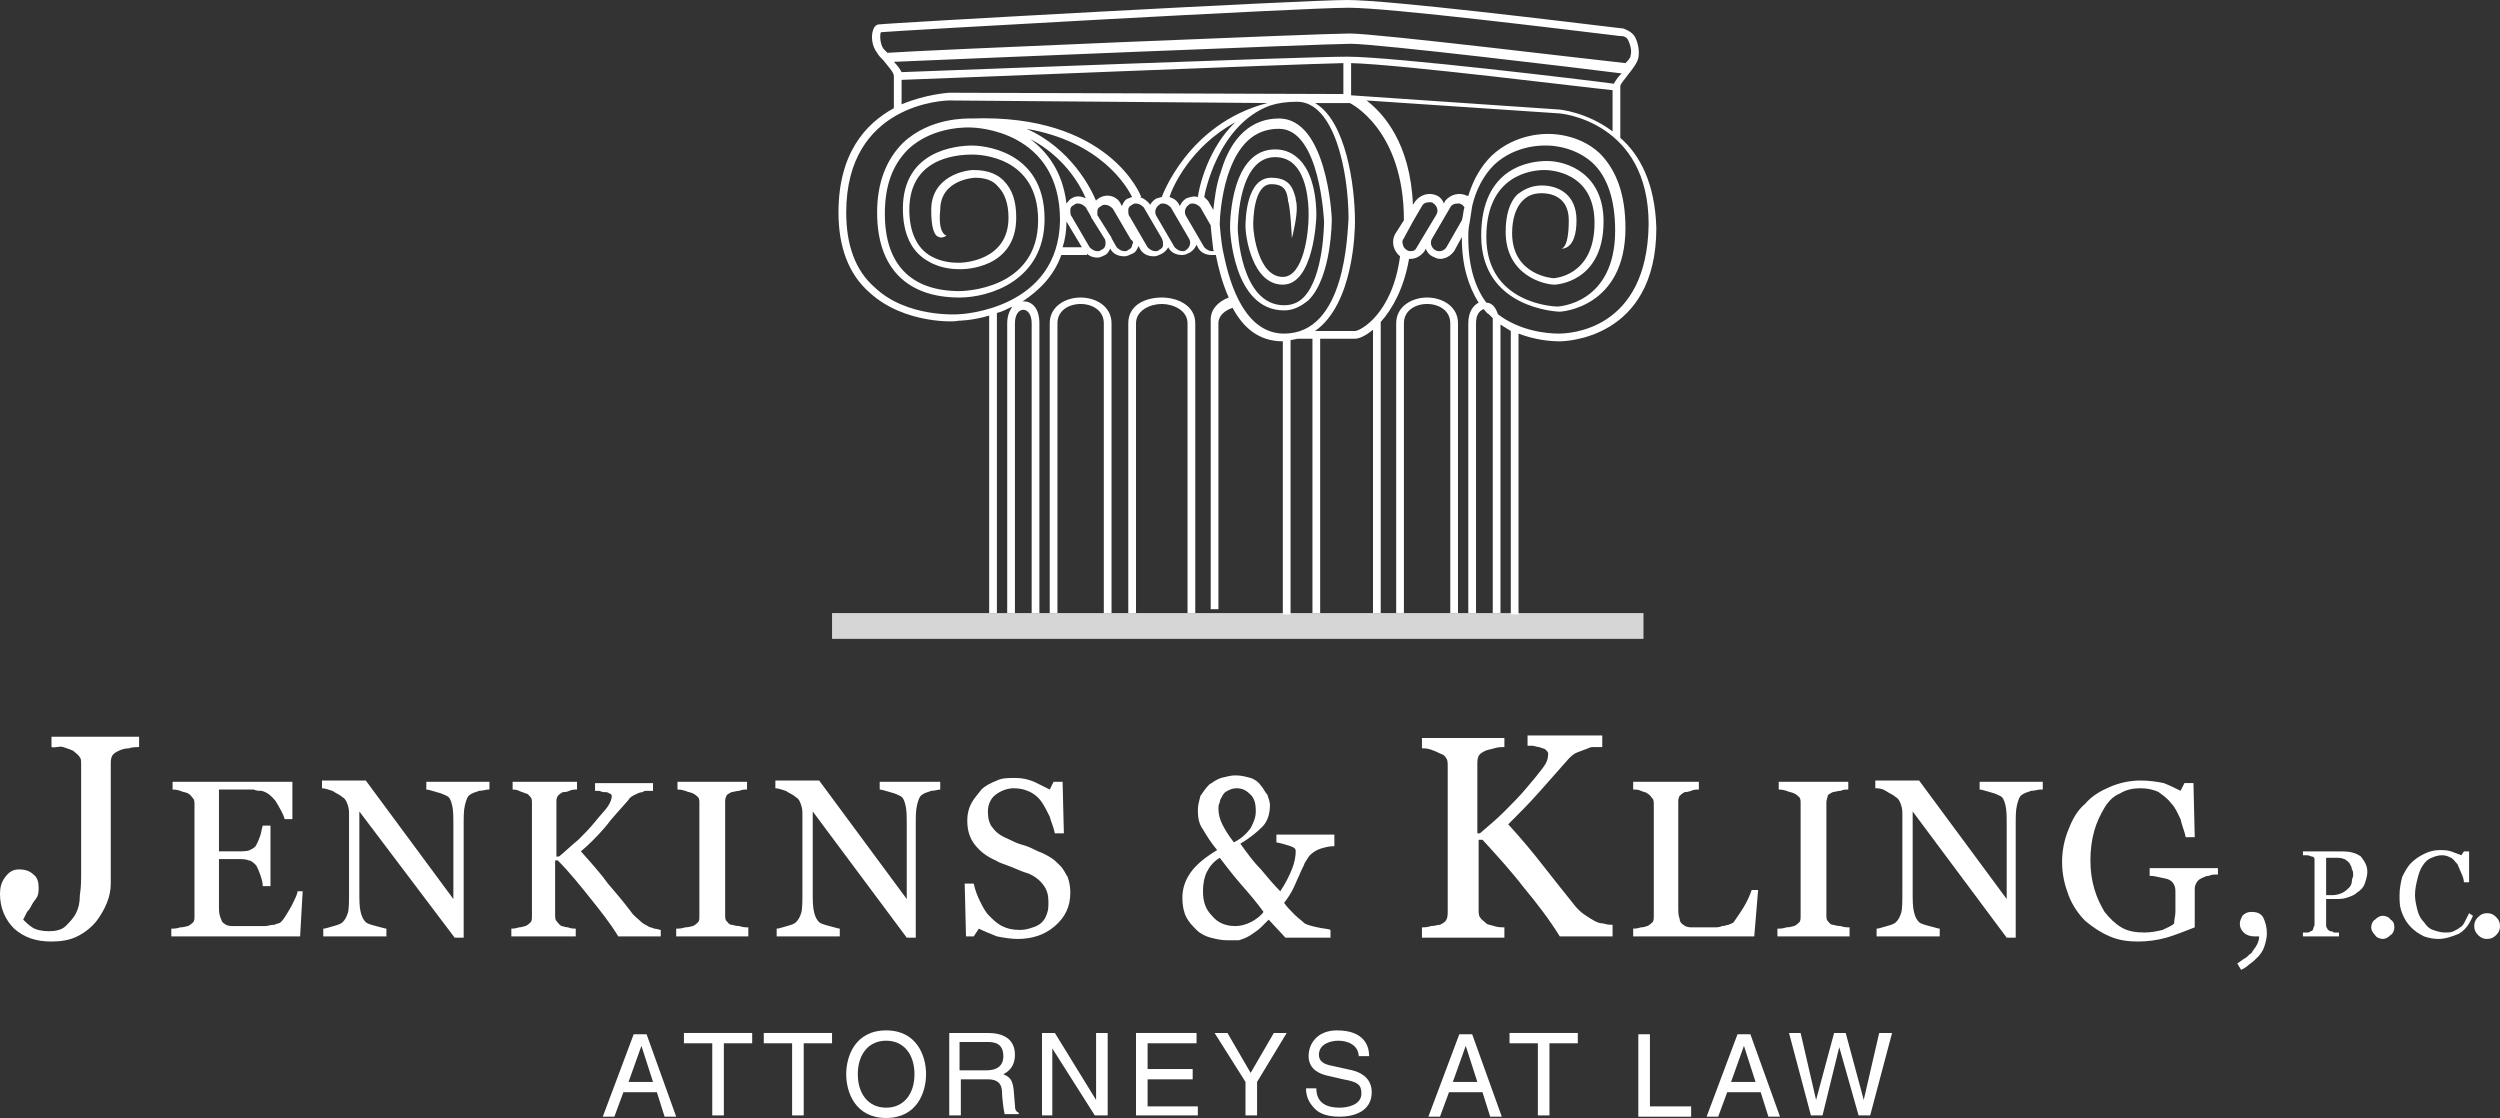 <svg xmlns="http://www.w3.org/2000/svg" id="Layer_1" viewBox="0 0 194.1 86.8"><rect x="0" y="0" width="194.1" height="86.8" fill="#333333" stroke="none"/><defs><style>.cls-1,.cls-2{fill:#fff;}.cls-2{isolation:isolate;opacity:.8;}</style></defs><path class="cls-1" d="M10.8,58c-.2,0-.5,0-.8.1-.3,0-.6.1-.8.2-.2.1-.4.2-.5.4s-.1.4-.1.7v9.2c0,.5-.1,1-.3,1.5s-.5,1-.8,1.4c-.4.5-.9.9-1.5,1.2-.6.3-1.3.4-2,.4-1.2,0-2.1-.3-2.9-1-.7-.7-1.1-1.6-1.1-2.7,0-.5.1-.9.4-1.3.3-.4.6-.6,1.1-.6.4,0,.8.1,1.1.4.3.2.4.6.4,1,0,.2,0,.5-.1.7s-.3.4-.4.6-.2.4-.4.6c-.1.2-.2.4-.3.6.2.2.4.4.7.6s.8.3,1.3.3,1-.1,1.3-.4.6-.6.8-1c.2-.4.3-.8.3-1.4.1-.6.1-1.2.1-1.9v-8.2c0-.3,0-.5-.1-.6-.1-.2-.3-.3-.5-.5-.2-.1-.5-.2-.8-.3s-.7.1-.9,0v-.8h6.8v.8Z"></path><path class="cls-1" d="M23.5,69.2l-.2,3.5h-10v-.6c.2,0,.4,0,.7-.1.3,0,.5-.1.6-.1.2-.1.3-.2.4-.3.1-.1.1-.3.1-.5v-8.6c0-.2,0-.4-.1-.5s-.2-.3-.4-.4c-.2-.1-.4-.1-.6-.2-.3-.1-.5-.1-.6-.1v-.6h9.3v2.9h-.6c-.1-.4-.4-.9-.7-1.4-.4-.5-.7-.7-1.1-.8-.2,0-.4,0-.6-.1h-2.7v4.8h1.4c.4,0,.8,0,1-.1s.4-.2.5-.4c.1-.2.2-.4.3-.7.1-.3.1-.5.2-.8h.6v4.7h-.6c0-.3-.1-.6-.2-.9s-.2-.5-.3-.7c-.2-.2-.4-.4-.6-.4-.2-.1-.5-.1-.9-.1h-1.4v3.6c0,.4,0,.6.1.9.1.2.1.4.3.5.1.1.3.2.6.2h2.6c.2,0,.4-.1.7-.1.2-.1.4-.1.5-.2.3-.3.5-.7.8-1.2.3-.6.5-1,.5-1.2h.4Z"></path><path class="cls-1" d="M37.9,61.3c-.2,0-.4.1-.7.1-.3.1-.6.2-.7.3-.2.1-.3.4-.4.8-.1.4-.1.9-.1,1.5v8.8h-.7l-7.4-9.8v6.2c0,.7,0,1.2.1,1.6s.2.6.4.8c.1.1.4.2.8.3.4.1.7.2.8.2v.6h-4.9v-.6c.2,0,.4-.1.8-.2s.6-.2.7-.3c.2-.2.3-.4.4-.7.1-.3.1-.9.1-1.7v-5.9c0-.3,0-.5-.1-.8s-.2-.5-.4-.6c-.2-.2-.5-.3-.8-.5-.3-.1-.6-.2-.8-.2v-.6h3.4l6.8,9.2v-5.7c0-.7,0-1.2-.1-1.6-.1-.4-.2-.6-.4-.7-.2-.1-.4-.2-.8-.3-.4-.1-.6-.2-.8-.2v-.6h4.9v.6h-.1Z"></path><path class="cls-1" d="M51.4,72.7h-3.4c-.6-1-1.4-2-2.2-3s-1.6-2-2.5-2.9h-.2v4.2c0,.2,0,.4.1.5s.2.3.4.4c.1,0,.3.1.5.1.2.1.5.1.6.1v.6h-5v-.6c.1,0,.3,0,.6-.1.2,0,.4-.1.5-.1.2-.1.3-.2.4-.3.1-.1.1-.3.1-.5v-8.7c0-.2,0-.4-.1-.5s-.2-.3-.4-.3c-.2-.1-.3-.1-.5-.2-.2-.1-.4-.1-.5-.1v-.6h5v.6c-.2,0-.4,0-.6.1s-.4.1-.5.1c-.2.1-.3.2-.4.3-.1.2-.1.3-.1.5v4.2h.2c.5-.4,1-.9,1.5-1.3.5-.5.9-.9,1.3-1.4.4-.5.8-.9,1-1.2s.3-.6.3-.8c0-.1-.1-.2-.2-.2-.1-.1-.2-.1-.4-.1s-.3-.1-.4-.1h-.3v-.6h4.5v.6h-.5c-.1,0-.2,0-.3.1-.2,0-.4.1-.6.2-.2.1-.4.2-.5.4-.6.7-1.2,1.3-1.8,2.1-.6.7-1.3,1.4-1.9,1.9.9,1,1.6,1.8,2.1,2.5.6.7,1.2,1.4,1.8,2.2.2.3.5.5.7.7s.4.3.6.4c.1.1.3.1.5.2.2,0,.4.1.5.1v.5h.1Z"></path><path class="cls-1" d="M57.9,72.7h-5.4v-.6c.2,0,.4,0,.7-.1.3,0,.5-.1.6-.1.2-.1.3-.2.4-.3.1-.1.1-.3.1-.5v-8.7c0-.2,0-.4-.1-.5s-.2-.2-.4-.3-.4-.1-.6-.2c-.3-.1-.5-.1-.6-.1v-.6h5.4v.6c-.2,0-.4,0-.6.1-.2,0-.5.1-.6.1-.2.1-.4.2-.4.3-.1.2-.1.3-.1.5v8.7c0,.2,0,.4.1.5s.2.3.4.3c.1,0,.3.1.6.1.3.1.5.1.7.1v.7h-.2Z"></path><path class="cls-1" d="M73,61.3c-.2,0-.4.1-.7.1-.3.1-.6.2-.7.3-.2.1-.3.4-.4.8-.1.4-.1.9-.1,1.5v8.8h-.7l-7.3-9.8v6.2c0,.7,0,1.2.1,1.6s.2.6.4.8c.1.1.4.2.8.3.4.1.7.2.8.2v.6h-4.9v-.6c.2,0,.4-.1.8-.2.4-.1.6-.2.7-.3.2-.2.3-.4.4-.7.1-.3.1-.9.1-1.7v-5.9c0-.3,0-.5-.1-.8s-.2-.5-.4-.6c-.2-.2-.5-.3-.8-.5-.3-.1-.6-.2-.8-.2v-.6h3.4l6.8,9.2v-5.7c0-.7,0-1.2-.1-1.6-.1-.4-.2-.6-.4-.7s-.4-.2-.8-.3-.6-.2-.8-.2v-.6h4.7v.6Z"></path><path class="cls-1" d="M82.3,67.2c.3.3.4.6.6.9.1.3.2.7.2,1.2,0,1.1-.4,1.9-1.2,2.6-.8.7-1.8,1-2.9,1-.5,0-1.1-.1-1.6-.2-.5-.2-1-.4-1.4-.6l-.4.6h-.6l-.1-4.1h.7c.1.5.3,1,.5,1.4s.4.8.7,1.1.6.6,1,.8c.4.2.8.3,1.4.3.4,0,.7-.1,1-.2s.5-.2.7-.4c.2-.2.3-.4.4-.7.1-.3.1-.5.1-.9,0-.5-.1-.9-.4-1.3s-.7-.7-1.2-.9c-.4-.1-.8-.3-1.3-.5s-.9-.3-1.2-.5c-.7-.3-1.2-.7-1.6-1.2s-.6-1.1-.6-1.9c0-.5.1-.9.3-1.3.2-.4.5-.7.8-1.1.3-.3.7-.5,1.2-.7.4-.2.9-.2,1.4-.2.6,0,1,.1,1.5.3l1.2.6.3-.6h.7l.1,4h-.7c-.1-.5-.3-.9-.4-1.3-.2-.4-.4-.8-.6-1.1s-.5-.6-.9-.8-.8-.3-1.3-.3-1,.2-1.4.5-.6.8-.6,1.3.1,1,.4,1.3c.2.3.6.6,1.1.8.4.2.8.4,1.2.5.4.1.8.3,1.2.5.3.1.7.3,1,.5.2.1.5.4.7.6Z"></path><path class="cls-1" d="M103.5,65.7c-.3,0-.7.1-1,.2s-.6.3-.8.5c-.1.1-.2.3-.4.6-.1.3-.3.6-.4.9-.2.4-.3.7-.5,1.1s-.4.7-.7,1.1c.2.3.5.6.8.9s.6.5.8.7c.2.1.5.2,1,.3.4.1.8.1,1,.2v.6h-3.5l-1.3-1.4-.6.6c-.2.2-.5.4-.8.6s-.6.3-.9.4c-.2,0-.6,0-1,0s-.8-.1-1.2-.2c-.4-.1-.8-.3-1.1-.6s-.6-.6-.8-1-.3-.9-.3-1.5c0-.7.2-1.3.6-1.9s1.1-1.2,2.1-1.8c-.5-.6-.8-1.1-1.1-1.6-.3-.4-.4-.9-.4-1.5,0-.4.1-.7.2-1.1.2-.3.4-.6.7-.9.3-.2.6-.4.9-.5.4-.1.8-.2,1.1-.2.5,0,.8.1,1.2.2.3.1.6.3.8.6.2.2.3.5.5.7.1.3.2.6.2.8,0,.7-.2,1.3-.6,1.7-.4.4-1,.9-1.7,1.3.5.7,1,1.4,1.6,2,.5.6,1,1.2,1.5,1.7.4-.6.7-1.2.9-1.7.2-.5.3-1,.3-1.4,0-.2-.1-.3-.4-.4s-.6-.2-1.1-.3v-.6h4.5v.9h-.1ZM98.1,70.8c-.5-.7-1.1-1.4-1.8-2.2-.7-.8-1.2-1.5-1.6-2-.5.3-.8.7-1,1.1s-.3.9-.3,1.5c0,.8.2,1.4.7,1.9.4.5,1,.8,1.8.8.4,0,.8-.1,1.2-.3.4-.2.8-.5,1-.8ZM97.5,63c0-.6-.1-1-.4-1.3s-.6-.5-1.1-.5c-.3,0-.5.1-.7.2-.2.1-.3.2-.4.4s-.2.3-.2.5c-.1.2-.1.3-.1.5,0,.4.1.8.3,1.2.2.4.5.9.9,1.4.6-.3,1-.7,1.3-1.1.2-.4.4-.8.4-1.3Z"></path><path class="cls-1" d="M125.4,72.7h-4.3c-.8-1.3-1.8-2.6-2.8-3.8-1-1.3-2.1-2.5-3.2-3.7h-.3v5.4c0,.2,0,.5.1.6.1.2.3.3.5.5.1.1.3.1.6.2.3.1.6.1.8.1v.8h-6.4v-.8c.2,0,.4,0,.7-.1.3,0,.5-.1.7-.1.2-.1.4-.2.5-.4.1-.2.1-.4.1-.7v-11.2c0-.2,0-.5-.1-.6-.1-.2-.2-.3-.5-.4-.2-.1-.4-.2-.7-.3-.3-.1-.5-.1-.7-.1v-.8h6.4v.7c-.2,0-.5,0-.8.1s-.5.1-.7.2c-.2.1-.4.2-.5.4s-.1.4-.1.7v5.3h.2c.7-.6,1.3-1.1,1.9-1.7.6-.6,1.2-1.2,1.7-1.8.6-.7,1-1.2,1.3-1.6.3-.4.4-.7.4-1.1,0-.1-.1-.2-.2-.3s-.3-.1-.5-.2c-.2,0-.4-.1-.5-.1h-.4v-.8h5.8v.9h-.7c-.1,0-.2,0-.4.1-.3.1-.5.2-.8.3s-.5.3-.7.5c-.7.8-1.5,1.7-2.3,2.6-.8.9-1.6,1.7-2.4,2.5,1.1,1.2,2,2.3,2.7,3.2s1.5,1.9,2.3,2.9c.3.4.6.7.9.9.3.2.6.4.8.5.2.1.4.2.7.2.3.1.5.1.7.1v.9h.2Z"></path><path class="cls-1" d="M136.5,69.1l-.3,3.6h-9.4v-.6c.1,0,.3,0,.6-.1.3,0,.4-.1.5-.1.2-.1.3-.2.4-.3.1-.1.1-.3.1-.5v-8.6c0-.2,0-.4-.1-.5s-.2-.3-.4-.4c-.1-.1-.3-.1-.5-.2-.2-.1-.4-.1-.6-.1v-.6h5.1v.6c-.2,0-.4,0-.6.1-.3.1-.4.1-.5.1-.2.1-.3.2-.4.3-.1.2-.1.3-.1.5v8.1c0,.4,0,.7.1.9,0,.2.1.4.3.5.1.1.3.2.6.2h1.8c.2,0,.4,0,.6-.1.2,0,.4-.1.5-.1.2-.1.3-.1.4-.2.2-.3.5-.7.8-1.2s.5-1,.6-1.3h.5Z"></path><path class="cls-1" d="M143.4,72.7h-5.4v-.6c.2,0,.4,0,.7-.1.3,0,.5-.1.6-.1.2-.1.3-.2.4-.3.1-.1.1-.3.1-.5v-8.7c0-.2,0-.4-.1-.5s-.2-.2-.4-.3-.4-.1-.6-.2c-.3-.1-.5-.1-.6-.1v-.6h5.4v.6c-.2,0-.4,0-.6.1-.2,0-.5.1-.6.1-.2.1-.4.2-.4.3s-.1.3-.1.5v8.7c0,.2,0,.4.1.5s.2.3.4.3c.1,0,.3.1.6.1.3.1.5.1.7.1v.7h-.2Z"></path><path class="cls-1" d="M158.4,61.3c-.2,0-.4.1-.7.1-.3.1-.6.2-.7.3-.2.1-.3.4-.4.8-.1.4-.1.9-.1,1.5v8.8h-.7l-7.3-9.8v6.2c0,.7,0,1.2.1,1.6s.2.6.4.8c.1.1.4.2.8.3.4.1.7.2.8.2v.6h-4.9v-.6c.2,0,.4-.1.8-.2.4-.1.6-.2.7-.3.2-.2.3-.4.4-.7.1-.3.1-.9.1-1.7v-5.9c0-.3,0-.5-.1-.8s-.2-.5-.4-.6c-.2-.2-.5-.3-.8-.5s-.6-.2-.8-.2v-.6h3.4l6.8,9.2v-5.7c0-.7,0-1.2-.1-1.6-.1-.4-.2-.6-.4-.7-.2-.1-.4-.2-.8-.3-.4-.1-.6-.2-.8-.2v-.6h4.9v.6h-.2Z"></path><path class="cls-1" d="M172,67.9c-.1,0-.3,0-.5.1-.2,0-.4.1-.6.2-.2.1-.3.2-.4.4-.1.2-.1.3-.1.5v2.9c-.8.3-1.5.6-2.2.8-.7.2-1.5.3-2.2.3-.8,0-1.5-.1-2.2-.4s-1.3-.7-1.9-1.2c-.5-.5-1-1.2-1.3-2s-.5-1.6-.5-2.6c0-.9.2-1.8.5-2.5.3-.8.7-1.5,1.3-2,.5-.6,1.2-1,1.9-1.3s1.5-.5,2.4-.5c.7,0,1.3.1,1.8.2.5.2.9.4,1.3.6l.3-.6h.7l.1,4.2h-.7c-.1-.5-.3-.9-.4-1.4-.2-.4-.4-.9-.7-1.2-.3-.4-.6-.6-1-.9-.4-.2-.9-.3-1.4-.3-.6,0-1.1.1-1.6.4-.5.2-.9.6-1.2,1.1s-.6,1.1-.8,1.8c-.2.7-.3,1.5-.3,2.3s.1,1.5.3,2.2.5,1.3.8,1.8c.4.5.8.9,1.3,1.2s1.1.4,1.8.4c.5,0,1-.1,1.4-.2.4-.2.7-.3.9-.5,0-.3.1-.6.1-.9v-1.5c0-.2,0-.4-.1-.6s-.2-.3-.4-.4-.4-.1-.8-.2-.6-.1-.7-.1v-.6h5.3v.5h-.2Z"></path><path class="cls-1" d="M176,72.5c0,.3-.1.7-.2,1s-.3.6-.5.8c-.2.2-.4.4-.7.6-.2.2-.4.3-.6.4l-.3-.5c.2-.1.4-.3.6-.4.2-.1.3-.3.5-.4.1-.2.3-.4.4-.6.1-.2.2-.4.2-.7h-.4c-.3,0-.6-.1-.8-.3-.2-.2-.3-.4-.3-.7,0-.2.1-.4.2-.6.2-.2.4-.3.7-.3.4,0,.7.1.9.4.2.4.3.8.3,1.3Z"></path><path class="cls-1" d="M183.8,67.7c0,.3-.1.6-.2.9-.1.3-.3.5-.6.7-.2.2-.5.3-.8.4s-.6.1-.9.1h-.7v2c0,.1,0,.2.1.3,0,.1.1.1.2.2.1,0,.2,0,.3.1h.4v.3h-2.8v-.3h.3c.1,0,.2,0,.3-.1.1,0,.2-.1.2-.2s.1-.2.1-.3v-5.1c0-.1-.1-.2-.2-.2s-.2-.1-.4-.1h-.3v-.3h3c.6,0,1.1.1,1.5.4.3.4.5.7.5,1.2ZM182.4,68.9c.1-.1.2-.3.2-.5s.1-.3.1-.4c0-.2,0-.4-.1-.5,0-.2-.1-.3-.2-.5-.1-.1-.3-.3-.4-.3-.2-.1-.4-.1-.7-.1h-.7v2.9h.5c.3,0,.6-.1.8-.2.2-.1.4-.3.5-.4Z"></path><path class="cls-1" d="M185.9,72c0,.2-.1.5-.3.6-.2.2-.4.3-.6.3s-.5-.1-.6-.3c-.2-.2-.3-.4-.3-.6s.1-.5.3-.6c.2-.2.4-.3.6-.3s.5.1.6.3c.2.1.3.3.3.6Z"></path><path class="cls-1" d="M189.3,72.9c-.4,0-.8-.1-1.1-.2-.4-.2-.7-.4-1-.7-.3-.3-.5-.6-.7-1.1s-.2-.9-.2-1.4.1-1,.2-1.4c.2-.4.4-.8.7-1.1.3-.3.6-.5,1-.7s.8-.3,1.2-.3c.3,0,.6,0,.9.1.3.1.5.2.8.3l.2-.3h.4v2.4h-.4c0-.2-.1-.5-.2-.7s-.2-.5-.3-.7c-.2-.2-.3-.4-.5-.5s-.4-.2-.7-.2-.6.1-.8.2c-.3.1-.5.3-.7.6-.2.3-.3.6-.4,1s-.2.8-.2,1.3c0,.4.1.8.2,1.2.1.4.3.7.5.9.2.3.4.5.7.6s.6.2.9.2.5,0,.7-.1.4-.2.5-.3c.2-.1.3-.3.4-.5.1-.2.2-.4.3-.6l.3.2c-.3.7-.6,1.1-1.1,1.4-.5.2-1,.4-1.6.4Z"></path><path class="cls-1" d="M194.1,71.9c0,.3-.1.5-.3.7s-.4.3-.7.3-.5-.1-.7-.3c-.2-.2-.3-.4-.3-.7s.1-.5.3-.7.4-.3.7-.3.5.1.7.3.3.4.3.7Z"></path><path class="cls-1" d="M48.4,84.8l-.7,1.9h-.9l2.4-6.4h1l2.3,6.4h-.9l-.6-1.9h-2.6ZM50.7,84l-.9-2.8h0l-1,2.8h1.9Z"></path><path class="cls-1" d="M53.2,80.2h5.2v.8h-2.2v5.6h-.9v-5.6h-2.2v-.8h.1Z"></path><path class="cls-1" d="M59.4,80.2h5.2v.8h-2.2v5.6h-.9v-5.6h-2.2v-.8h.1Z"></path><path class="cls-1" d="M68.8,86.8c-2.4,0-3.1-2-3.1-3.4s.7-3.4,3.1-3.4,3.1,2,3.1,3.4-.7,3.4-3.1,3.4ZM68.8,80.8c-1.4,0-2.2,1.1-2.2,2.6s.8,2.6,2.2,2.6,2.2-1.1,2.2-2.6-.8-2.6-2.2-2.6Z"></path><path class="cls-1" d="M74.6,86.6h-.9v-6.4h3c1.1,0,2.1.4,2.1,1.7,0,.9-.5,1.3-.9,1.5.4.2.7.3.8,1.2l.1,1.2c0,.4.1.5.3.6v.1h-1.1c-.1-.4-.2-1.4-.2-1.6,0-.5-.1-1.1-1.1-1.1h-2.1s0,2.8,0,2.8ZM74.6,83.1h2c.6,0,1.3-.2,1.3-1.1,0-1-.7-1.1-1.2-1.1h-2.2v2.2h.1Z"></path><path class="cls-1" d="M85.1,80.2h.9v6.4h-1l-3.3-5.2h0v5.2h-.8v-6.4h1l3.2,5.2h0s0-5.2,0-5.2Z"></path><path class="cls-1" d="M92.9,86.6h-4.7v-6.4h4.7v.8h-3.8v2h3.5v.8h-3.5v2.1h3.9v.7h-.1Z"></path><path class="cls-1" d="M97.6,86.6h-.9v-2.6l-2.4-3.8h1l1.8,3.1,1.8-3.1h1l-2.3,3.8v2.6Z"></path><path class="cls-1" d="M105.5,82.1c0-1-.9-1.3-1.6-1.3-.5,0-1.5.2-1.5,1.1,0,.5.4.7.8.8l1.8.4c.8.2,1.5.7,1.5,1.7,0,1.5-1.4,1.9-2.5,1.9-1.2,0-1.7-.4-1.9-.6-.5-.5-.7-1-.7-1.6h.8c0,1.2.9,1.5,1.8,1.5.6,0,1.7-.2,1.7-1.1,0-.7-.3-.9-1.4-1.1l-1.3-.3c-.4-.1-1.4-.4-1.4-1.5,0-1,.7-2,2.2-2,2.2,0,2.5,1.3,2.5,2h-.8v.1Z"></path><path class="cls-1" d="M112.5,84.8l-.7,1.9h-.9l2.4-6.4h1l2.3,6.4h-.9l-.6-1.9h-2.6ZM114.7,84l-.9-2.8h0l-1,2.8h1.9Z"></path><path class="cls-1" d="M117.3,80.2h5.2v.8h-2.2v5.6h-.9v-5.6h-2.2v-.8h.1Z"></path><path class="cls-1" d="M128.1,85.9h3.2v.8h-4.1v-6.4h.9v5.6Z"></path><path class="cls-1" d="M134.1,84.8l-.7,1.9h-.9l2.4-6.4h1l2.3,6.4h-.9l-.6-1.9h-2.6ZM136.3,84l-.9-2.8h0l-1,2.8h1.9Z"></path><path class="cls-1" d="M141.5,86.6h-.9l-1.7-6.4h.9l1.2,5.2h0l1.4-5.2h.9l1.4,5.2h0l1.2-5.2h1l-1.7,6.4h-.9l-1.5-5.3h0l-1.3,5.3Z"></path><path class="cls-1" d="M83.9,23.1c-1.2,0-2.4.7-2.4,2v22.5h.6v-22.5c0-1,.9-1.5,1.8-1.5s1.8.5,1.8,1.5v22.5h.6v-22.5c0-1.3-1.2-2-2.4-2Z"></path><path class="cls-1" d="M110.8,23.1c-1.2,0-2.4.7-2.4,2v22.5h.6v-22.5c0-1,.9-1.5,1.8-1.5s1.8.5,1.8,1.5v22.5h.6v-22.5c0-1.3-1.2-2-2.4-2Z"></path><path class="cls-1" d="M90.2,23.1c-1.3,0-2.6.6-2.6,2v22.5h.6v-22.5c0-1,1.1-1.5,2-1.5s2,.5,2,1.5v22.5h.6v-22.5c0-1.4-1.4-2-2.6-2Z"></path><path class="cls-1" d="M125.8,10.7v-4c0-.2.4-.6.6-.9.4-.5.7-.9.8-1.3.1-.5,0-1.2-.3-1.7-.2-.3-.6-.5-.9-.6h-.1c-4.2-.5-18-2.2-21.3-2.2-3.5,0-35.9,1.8-36.4,1.9-.1,0-.3.1-.4.4-.2.5-.1,1.3.3,1.8.1.2.3.4.5.6.3.4.8.9.8,1.2v2.5c-2.2,1.2-4.3,3.5-4.3,8.1,0,2.7.8,4.8,2.4,6.2,2.7,2.5,6.8,2.3,6.9,2.2,0,0,1.1,0,2.4-.4v23.1h.6v-23.3c.4-.1.8-.3,1.2-.5-.2.3-.4.7-.4,1.3v22.5h.6v-22.5c0-1.4,1.3-1.4,1.3,0v22.5h.6v-22.5c0-1.2-.6-1.7-1.2-1.7h-.1c1.2-.8,2.4-1.9,3-3.6h2v-.1c.2.2.5.3.8.3.2,0,.4-.1.6-.2s.3-.3.4-.5h0c.2.4.6.6,1.1.6.2,0,.4-.1.6-.2.3-.1.4-.4.5-.6l.1.2c.2.4.6.6,1.1.6.2,0,.4-.1.6-.2s.4-.3.5-.5h0c.2.4.6.6,1.1.6.2,0,.4-.1.6-.2.3-.2.4-.4.5-.6l.1.2c.2.4.6.6,1.1.6h.3c.2,1,.5,2.2,1,3.3-.8.3-1.4.9-1.4,1.7v22.5h.6v-22.2c0-.6.5-1,1.1-1.2h0c.8,1.5,2,2.6,3.9,2.6h0v21.2h.6v-21.3h0c.2,0,.4-.1.6-.1h1.1v21.3h.6v-21.3h2.7c.3,0,.8-.2,1.4-.7h0v22h.6v-22.6c.9-1,1.8-2.6,2.2-4.9h.1c.4,0,.8-.2,1.1-.6l.1-.2c.1.3.3.5.5.6s.4.2.6.2c.4,0,.8-.2,1.1-.6l.6-1.1v.1c0,2.1.5,3.7,1.3,5-.4.2-.8.7-.8,1.6v22.5h.6v-22.5c0-.7.3-1,.6-1.1.1.1.2.3.4.4.1.1.2.2.3.3v22.9h.6v-22.4c.3.2.5.3.8.5v22h.6v-21.8c1.3.5,2.5.6,3.2.6h0c.3,0,7.5-.1,7.5-8.8-.1-3.5-1.3-5.7-2.8-7ZM68.6,3.8c-.3-.4-.3-1.2-.2-1.3.9-.1,32.8-1.9,36.3-1.9,3.2,0,16.9,1.7,21.1,2.2h.1c.2,0,.4.1.5.3.2.4.3.9.2,1.2,0,.2-.2.4-.4.6-2-.2-19.3-2.3-21.4-2.3s-33.3,1.3-35.9,1.5c-.1-.1-.2-.2-.3-.3ZM69.4,4.8c4.6-.2,33.5-1.4,35.5-1.4s17.9,1.9,21,2.3c-.3.3-.5.6-.6.8-2.2-.3-17.2-2.1-20.7-2.1s-31.7,1.1-34.6,1.2c-.1-.2-.3-.5-.6-.8ZM125.2,7v3.2c-2-1.5-4.1-1.7-4.2-1.7l-16.1-1.1v-2.5c3.9.1,18.2,1.9,20.3,2.1ZM104.3,4.9v2.4l-30.6-.1s-1.8.1-3.7.9v-1.9c3.1-.1,29.8-1.2,34.3-1.3ZM74.4,24.4s-4,.3-6.5-2.1c-1.5-1.3-2.2-3.3-2.2-5.8,0-8.5,7.7-8.7,8-8.7l24.7.2c-6.2,1.6-8.2,7.3-8.2,7.3-.1,0-.3.1-.4.1-.2.1-.4.3-.5.5h0c-.2-.3-.5-.5-.8-.6h.1c0-.1-2.5-6.5-13.2-6.1-.3,0-3.2-.1-5.3,1.9-1.3,1.3-2,3.1-2,5.4,0,4.3,2.3,6.6,6.4,6.6,2.3,0,6.6-1.3,6.6-6.1,0-5.5-5.1-5.7-5.6-5.7-1.3,0-5.4.4-5.4,4.9,0,2,.7,3.4,2,4.1,1,.6,2.1.6,2.5.6.2,0,4.3,0,4.3-4,0-1.3-.3-2.2-1-2.9-.4-.4-1.1-.8-2.3-.8h0c-.7,0-3.3.5-3.3,3.1,0,1.3.2,2,.6,2.1.2.1.4,0,.6-.1,0,0-.7-.1-.5-2,0-2.4,2.7-2.5,2.7-2.5h0c.8,0,1.4.2,1.8.7.5.5.8,1.3.8,2.4,0,3.4-3.6,3.5-3.8,3.5-.4,0-1.3,0-2.2-.5-1.1-.6-1.7-1.9-1.7-3.6,0-3.9,3.4-4.3,4.9-4.3.5,0,5.1.1,5.1,5.1,0,5.4-5.8,5.5-6.1,5.5-3.8,0-5.8-2.1-5.8-6,0-2.2.6-3.8,1.8-5,2-1.9,4.9-1.7,4.9-1.7.3,0,6.9.2,6.9,7.2-.1,6.9-7.6,7.3-7.9,7.3ZM95.9,9.5c-2.1,2-2.8,5-2.9,5.8-.3-.1-.6,0-.9.1-.3.2-.4.4-.5.6l-.1-.2c-.2-.3-.4-.4-.7-.5.2-.7,1.6-3.9,5.1-5.8ZM87.9,15.3c-.1,0-.2.1-.3.1-.3.1-.4.4-.5.6l-.1-.2c-.3-.6-1.1-.8-1.7-.4-.1.1-.2.1-.2.2-.4-1-2-4.1-5.4-5.6,5.8,1,7.8,4.5,8.2,5.3ZM80,10.8c2.5,1.3,3.8,3.4,4.3,4.6-.4-.2-.8-.2-1.1,0-.2.1-.3.3-.4.4-.3-2.5-1.5-4-2.8-5ZM82.5,19.2c.2-.6.3-1.3.3-2l1.2,2h-1.5ZM85.5,19.4c-.1.1-.2.1-.3.1-.2,0-.4-.1-.6-.3l-1.4-2.4c-.1-.1-.1-.3-.1-.5s.1-.3.3-.4c.1-.1.2-.1.3-.1.2,0,.4.1.6.3l.4.7c0,.1.1.2.1.2l1,1.6c.1.4,0,.7-.3.8ZM87.9,19c0,.2-.1.3-.3.4-.1.1-.2.1-.3.1-.2,0-.4-.1-.6-.3l-.4-.7c0-.1-.1-.2-.1-.2l-1-1.6v-.3c0-.2.1-.3.3-.4.1-.1.2-.1.3-.1.2,0,.4.1.6.3l1.4,2.4c.2.1.2.3.1.4ZM90.3,19c0,.2-.1.3-.3.4-.1.1-.2.1-.3.1-.2,0-.4-.1-.6-.3l-1.4-2.4c-.1-.1-.1-.3-.1-.5s.1-.3.3-.4c.1-.1.2-.1.3-.1.2,0,.4.1.6.3l1.4,2.4c.1.2.1.4.1.5ZM92.1,19.4c-.1.1-.2.1-.3.1-.2,0-.4-.1-.6-.3l-1.4-2.4c-.2-.3-.1-.7.2-.9.1-.1.2-.1.3-.1.2,0,.4.1.6.3l1.4,2.4c.2.3.1.7-.2.9ZM94.1,19.5c-.2,0-.4-.1-.6-.3l-1.4-2.4c-.2-.3-.1-.7.2-.9.1-.1.2-.1.3-.1.2,0,.4.1.6.3l.8,1.4c0,.2.1,1,.2,1.9.1.1,0,.1-.1.1ZM99.7,25.9c-3,0-4.2-3.7-4.7-6.2-.2-.8-.3-2.3-.3-2.3,0-.4.1-2.1.6-3.7.8-2.5,2.1-3.7,4-3.7,3.2,0,3.5,7.2,3.5,7.2,0,0,0,4.3-1.6,5.9-.4.4-.9.6-1.5.6-3.4,0-3.6-5.8-3.6-5.9,0-.6.1-5.6,2.9-5.6.6,0,1.1.2,1.5.6,1.2,1.2,1.1,3.9,1.1,4,0,1.3-.4,4.7-2,4.7-1.9,0-2.3-3.4-2.3-4,0-.3,0-3.2,1.4-3.2,1,0,1.2.5,1.3,1.2v.1c.2.5.3,2.9.3,2.9l.1-.4c.2-.9.4-2,.2-2.6v-.1c-.2-.7-.4-1.6-1.9-1.6-1.9,0-2,3.1-2,3.8s.5,4.5,2.9,4.5,2.6-5.1,2.6-5.3c0-.1.1-3-1.3-4.4-.5-.5-1.1-.8-1.9-.8-3.4,0-3.5,5.5-3.5,6.1,0,.1.2,6.4,4.2,6.4.7,0,1.3-.3,1.9-.8,1.8-1.8,1.8-6.2,1.8-6.3,0-.3-.4-7.8-4.1-7.8-2.1,0-3.7,1.4-4.5,4.1-.4,1.1-.5,2.2-.6,3l-.4-.7c-.1-.1-.2-.2-.3-.3h0c0-.1,1-5.6,5.1-7.1.6-.2,1.3-.3,2.1-.3,2.9,0,4,5.4,4,9.1-.1,1.1-.2,8.9-5,8.9ZM105.2,25.7h-3.1c3-2.1,3.1-7.8,3.1-8.5,0-2.8-.7-7.8-3.1-9.2h2.7s4.2,2,4.2,9.1l-.7,1.1c-.3.6-.1,1.3.4,1.7-.6,4.5-3.1,5.8-3.5,5.8ZM110,19.2c-.1.2-.2.3-.5.3s-.5-.3-.5-.3c-.1-.2-.2-.5,0-.7l.1-.2.6-1.1.7-1.2c.1-.2.3-.3.6-.3.1,0,.2,0,.3.1.3.2.4.6.2.9l-1.5,2.5ZM113.5,17.1l-1.2,2.1c-.2.3-.6.4-.9.2-.3-.2-.4-.6-.2-.9l1.4-2.4c.1-.2.3-.3.6-.3.1,0,.2,0,.3.1.1,0,.1.1.2.2-.1.3-.1.7-.2,1ZM121,25.9h0c-.9,0-3-.2-4.7-1.5-.2-.6-.5-.9-.9-.9-.9-1.2-1.4-2.9-1.4-5,0-.4,0-.8.1-1.2l.2-1.3c.3-1.3.9-2.4,1.7-3.2,1.7-1.6,3.9-1.5,4-1.5,0,0,2-.1,3.6,1.3,1.2,1.1,1.8,2.9,1.8,5.3,0,5.7-4.4,5.9-4.5,5.9-.2,0-5.5-.2-5.5-5.4,0-4.8,3.5-5.2,4.5-5.2.4,0,3.9.1,3.9,4.1,0,4.2-3.2,4.3-3.2,4.3,0,0-3.2-.2-3.2-3.5,0-1.1.3-2,.8-2.5.3-.3.7-.6,1.5-.6h0c.6,0,2.1.2,2.1,2.1,0,2.3-.6,2.2-.6,2.2,0,0,1.2.2,1.2-2.2,0-2-1.4-2.7-2.7-2.7h0c-.9,0-1.5.4-1.9.7-.6.6-.9,1.6-.9,2.9,0,3.4,3,4.1,3.8,4.1,0,0,3.8-.1,3.8-4.9,0-3.7-2.8-4.7-4.4-4.7-1.2,0-5.1.4-5.1,5.8,0,5.7,6,5.9,6.1,5.9s5.1-.3,5.1-6.5c0-2.6-.7-4.5-2-5.8-1.7-1.6-4-1.5-4-1.5-.1,0-2.5-.1-4.4,1.7-.8.8-1.4,1.8-1.8,3.1h-.1c-.6-.3-1.3-.1-1.7.4l-.1.2c-.1-.3-.3-.5-.5-.6-.6-.3-1.3-.1-1.7.4l-.2.3c-.2-4.8-2.3-7.1-3.6-8.1l14.9,1c.3,0,7,.7,7,8.6-.1,8.3-6.2,8.5-7,8.5Z"></path><rect class="cls-2" x="64.6" y="47.6" width="63" height="2"></rect></svg>